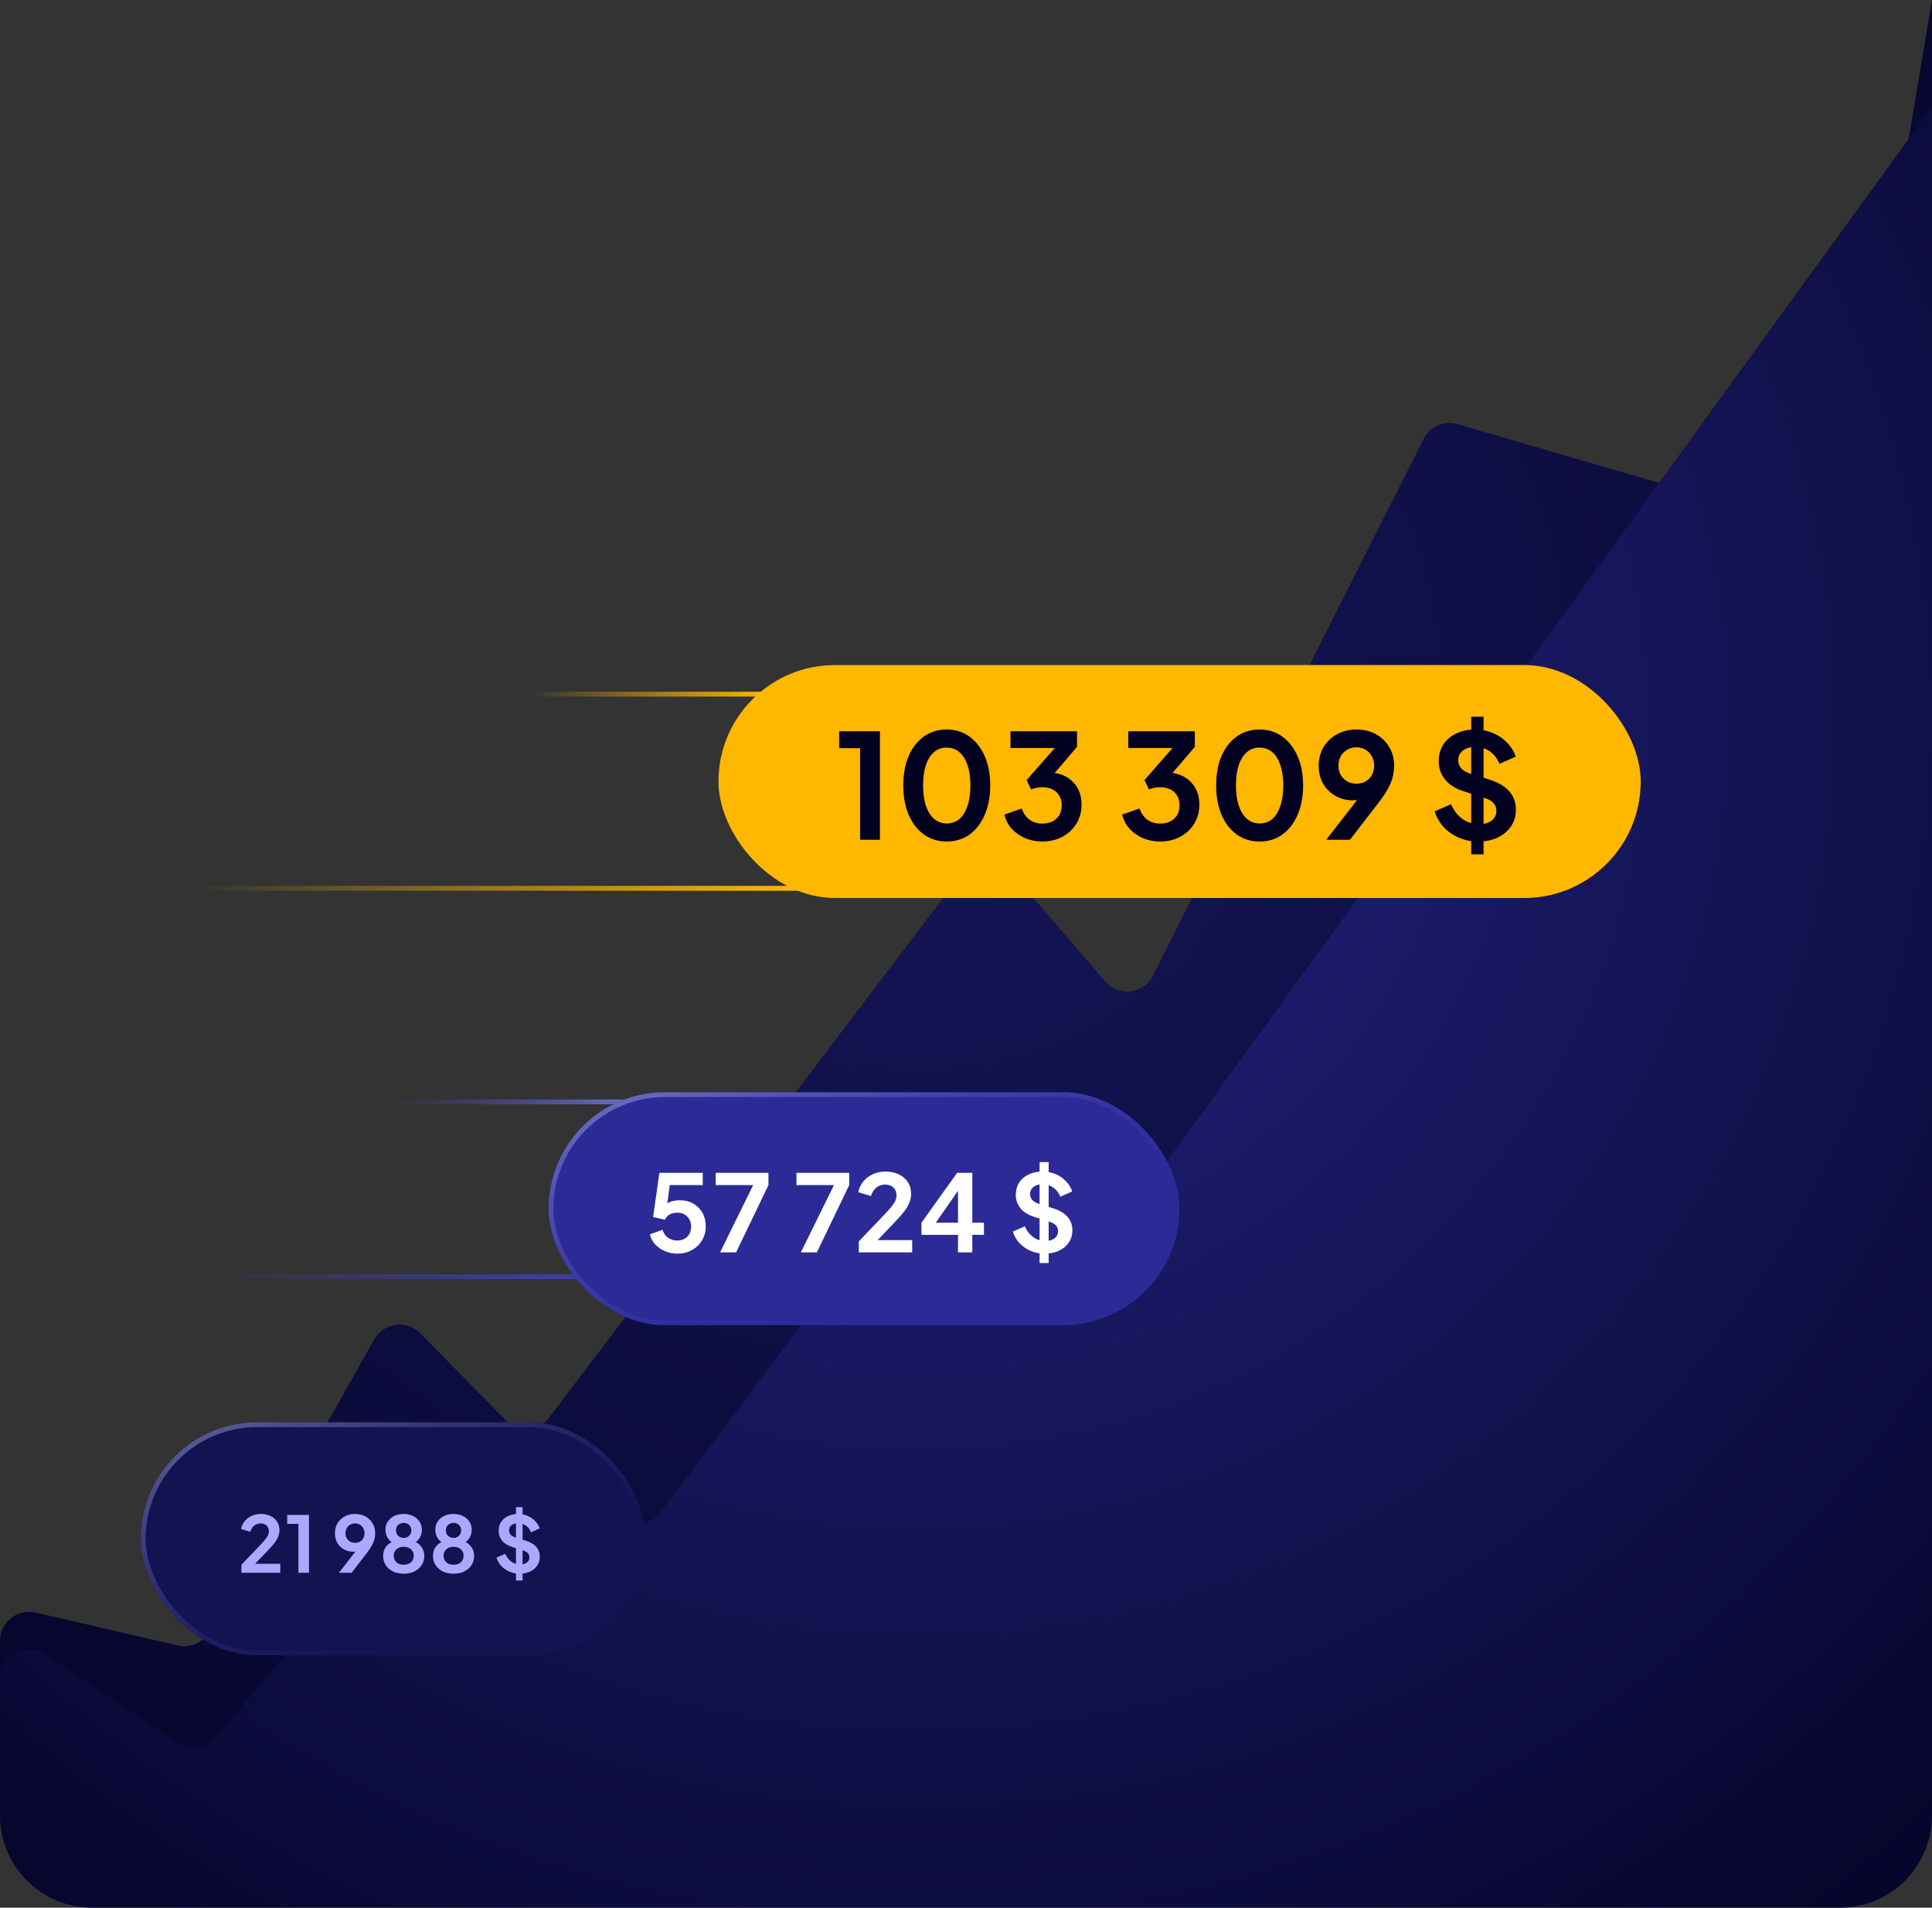 <svg width="398" height="393" viewBox="0 0 398 393" fill="none" xmlns="http://www.w3.org/2000/svg">
<rect x="0" y="0" width="398" height="393" fill="#333333" stroke="none"/>
<g clip-path="url(#clip0_4468_34165)">
<path d="M77.084 275.951L43.205 336.086C41.898 338.406 39.218 339.587 36.623 338.986L7.354 332.204C3.593 331.333 0 334.189 0 338.049V372C0 382.493 8.507 391 19 391H379C389.493 391 398 382.493 398 372V0L380.615 103.84C380.022 107.384 376.467 109.615 373.017 108.609L300.291 87.397C297.515 86.588 294.555 87.874 293.254 90.457L237.548 200.969C235.622 204.791 230.428 205.425 227.639 202.178L207.843 179.137C205.352 176.237 200.82 176.376 198.511 179.422L113.195 291.966C110.984 294.883 106.699 295.158 104.133 292.547L86.591 274.691C83.793 271.843 79.044 272.472 77.084 275.951Z" fill="#020120"/>
<path d="M77.084 275.951L43.205 336.086C41.898 338.406 39.218 339.587 36.623 338.986L7.354 332.204C3.593 331.333 0 334.189 0 338.049V372C0 382.493 8.507 391 19 391H379C389.493 391 398 382.493 398 372V0L380.615 103.84C380.022 107.384 376.467 109.615 373.017 108.609L300.291 87.397C297.515 86.588 294.555 87.874 293.254 90.457L237.548 200.969C235.622 204.791 230.428 205.425 227.639 202.178L207.843 179.137C205.352 176.237 200.82 176.376 198.511 179.422L113.195 291.966C110.984 294.883 106.699 295.158 104.133 292.547L86.591 274.691C83.793 271.843 79.044 272.472 77.084 275.951Z" fill="url(#paint0_radial_4468_34165)" fill-opacity="0.35"/>
<path d="M89.397 304.588L44.465 357.89C42.493 360.229 39.076 360.71 36.535 359.005L9.342 340.766C5.356 338.092 0 340.949 0 345.749V374C0 384.493 8.507 393 19 393H379C389.493 393 398 384.493 398 374V22L236.875 244.038C235.201 246.344 232.137 247.155 229.542 245.979L200.887 232.989C198.324 231.827 195.298 232.602 193.61 234.854L136.075 311.567C134.535 313.62 131.86 314.466 129.419 313.672L95.841 302.749C93.519 301.994 90.971 302.721 89.397 304.588Z" fill="#020120"/>
<path d="M89.397 304.588L44.465 357.89C42.493 360.229 39.076 360.71 36.535 359.005L9.342 340.766C5.356 338.092 0 340.949 0 345.749V374C0 384.493 8.507 393 19 393H379C389.493 393 398 384.493 398 374V22L236.875 244.038C235.201 246.344 232.137 247.155 229.542 245.979L200.887 232.989C198.324 231.827 195.298 232.602 193.61 234.854L136.075 311.567C134.535 313.62 131.86 314.466 129.419 313.672L95.841 302.749C93.519 301.994 90.971 302.721 89.397 304.588Z" fill="url(#paint1_radial_4468_34165)" fill-opacity="0.6"/>
<rect x="29" y="293" width="104" height="48" rx="24" fill="#020120"/>
<rect x="29" y="293" width="104" height="48" rx="24" fill="#3D3CCA" fill-opacity="0.3"/>
<rect x="29.5" y="293.5" width="103" height="47" rx="23.5" stroke="url(#paint2_linear_4468_34165)" stroke-opacity="0.49"/>
<path d="M49.736 324V322.352L52.968 318.976C53.608 318.304 54.099 317.771 54.44 317.376C54.792 316.971 55.037 316.624 55.176 316.336C55.315 316.048 55.384 315.755 55.384 315.456C55.384 314.955 55.224 314.56 54.904 314.272C54.595 313.984 54.195 313.84 53.704 313.84C53.192 313.84 52.749 313.989 52.376 314.288C52.003 314.576 51.731 315.003 51.56 315.568L49.656 314.976C49.784 314.347 50.045 313.803 50.44 313.344C50.835 312.875 51.315 312.517 51.88 312.272C52.456 312.016 53.064 311.888 53.704 311.888C54.472 311.888 55.144 312.027 55.72 312.304C56.307 312.581 56.76 312.971 57.08 313.472C57.411 313.973 57.576 314.56 57.576 315.232C57.576 315.659 57.496 316.08 57.336 316.496C57.176 316.912 56.936 317.339 56.616 317.776C56.296 318.203 55.88 318.683 55.368 319.216L52.568 322.16H57.736V324H49.736ZM61.475 324V313.936H59.171V312.08H63.651V324H61.475ZM69.828 324L73.876 318.784L74.244 319.168C74.084 319.285 73.929 319.381 73.78 319.456C73.63 319.531 73.47 319.584 73.3 319.616C73.129 319.648 72.948 319.664 72.756 319.664C72.03 319.664 71.385 319.499 70.82 319.168C70.254 318.837 69.806 318.389 69.476 317.824C69.156 317.248 68.996 316.597 68.996 315.872C68.996 315.104 69.172 314.421 69.524 313.824C69.886 313.227 70.377 312.757 70.996 312.416C71.625 312.064 72.34 311.888 73.14 311.888C73.95 311.888 74.665 312.059 75.284 312.4C75.902 312.741 76.388 313.211 76.74 313.808C77.102 314.395 77.284 315.072 77.284 315.84C77.284 316.224 77.241 316.608 77.156 316.992C77.07 317.376 76.916 317.787 76.692 318.224C76.478 318.651 76.169 319.136 75.764 319.68L72.436 324H69.828ZM73.14 317.84C73.513 317.84 73.844 317.76 74.132 317.6C74.43 317.429 74.665 317.195 74.836 316.896C75.006 316.587 75.092 316.24 75.092 315.856C75.092 315.451 75.001 315.099 74.82 314.8C74.649 314.501 74.42 314.267 74.132 314.096C73.844 313.925 73.513 313.84 73.14 313.84C72.777 313.84 72.446 313.925 72.148 314.096C71.849 314.267 71.609 314.501 71.428 314.8C71.257 315.099 71.172 315.451 71.172 315.856C71.172 316.24 71.257 316.587 71.428 316.896C71.609 317.195 71.849 317.429 72.148 317.6C72.446 317.76 72.777 317.84 73.14 317.84ZM83.165 324.192C82.301 324.192 81.549 324.032 80.909 323.712C80.279 323.381 79.789 322.939 79.437 322.384C79.095 321.829 78.925 321.221 78.925 320.56C78.925 319.781 79.133 319.125 79.549 318.592C79.965 318.048 80.567 317.648 81.357 317.392L81.229 317.92C80.663 317.739 80.215 317.387 79.885 316.864C79.565 316.341 79.405 315.765 79.405 315.136C79.405 314.507 79.565 313.947 79.885 313.456C80.205 312.965 80.647 312.581 81.213 312.304C81.778 312.027 82.429 311.888 83.165 311.888C83.89 311.888 84.53 312.027 85.085 312.304C85.65 312.581 86.093 312.965 86.413 313.456C86.743 313.947 86.909 314.507 86.909 315.136C86.909 315.776 86.743 316.357 86.413 316.88C86.093 317.392 85.65 317.744 85.085 317.936L84.973 317.376C85.762 317.653 86.365 318.064 86.781 318.608C87.197 319.141 87.405 319.797 87.405 320.576C87.405 321.237 87.229 321.845 86.877 322.4C86.535 322.944 86.045 323.381 85.405 323.712C84.775 324.032 84.029 324.192 83.165 324.192ZM83.165 322.352C83.581 322.352 83.943 322.277 84.253 322.128C84.562 321.968 84.802 321.749 84.973 321.472C85.143 321.184 85.229 320.859 85.229 320.496C85.229 320.123 85.143 319.803 84.973 319.536C84.802 319.259 84.562 319.045 84.253 318.896C83.943 318.736 83.581 318.656 83.165 318.656C82.749 318.656 82.386 318.736 82.077 318.896C81.778 319.045 81.543 319.259 81.373 319.536C81.202 319.803 81.117 320.123 81.117 320.496C81.117 320.859 81.202 321.184 81.373 321.472C81.543 321.749 81.778 321.968 82.077 322.128C82.386 322.277 82.749 322.352 83.165 322.352ZM83.165 316.816C83.474 316.816 83.746 316.747 83.981 316.608C84.215 316.469 84.397 316.288 84.525 316.064C84.663 315.829 84.733 315.563 84.733 315.264C84.733 314.965 84.663 314.704 84.525 314.48C84.397 314.245 84.215 314.064 83.981 313.936C83.746 313.797 83.474 313.728 83.165 313.728C82.855 313.728 82.578 313.797 82.333 313.936C82.098 314.064 81.911 314.245 81.773 314.48C81.645 314.704 81.581 314.965 81.581 315.264C81.581 315.563 81.645 315.829 81.773 316.064C81.911 316.288 82.098 316.469 82.333 316.608C82.578 316.747 82.855 316.816 83.165 316.816ZM93.434 324.192C92.57 324.192 91.818 324.032 91.178 323.712C90.549 323.381 90.058 322.939 89.706 322.384C89.365 321.829 89.194 321.221 89.194 320.56C89.194 319.781 89.402 319.125 89.818 318.592C90.234 318.048 90.837 317.648 91.626 317.392L91.498 317.92C90.933 317.739 90.485 317.387 90.154 316.864C89.834 316.341 89.674 315.765 89.674 315.136C89.674 314.507 89.834 313.947 90.154 313.456C90.474 312.965 90.917 312.581 91.482 312.304C92.047 312.027 92.698 311.888 93.434 311.888C94.159 311.888 94.799 312.027 95.354 312.304C95.919 312.581 96.362 312.965 96.682 313.456C97.013 313.947 97.178 314.507 97.178 315.136C97.178 315.776 97.013 316.357 96.682 316.88C96.362 317.392 95.919 317.744 95.354 317.936L95.242 317.376C96.031 317.653 96.634 318.064 97.05 318.608C97.466 319.141 97.674 319.797 97.674 320.576C97.674 321.237 97.498 321.845 97.146 322.4C96.805 322.944 96.314 323.381 95.674 323.712C95.045 324.032 94.298 324.192 93.434 324.192ZM93.434 322.352C93.85 322.352 94.213 322.277 94.522 322.128C94.832 321.968 95.072 321.749 95.242 321.472C95.413 321.184 95.498 320.859 95.498 320.496C95.498 320.123 95.413 319.803 95.242 319.536C95.072 319.259 94.832 319.045 94.522 318.896C94.213 318.736 93.85 318.656 93.434 318.656C93.018 318.656 92.656 318.736 92.346 318.896C92.047 319.045 91.813 319.259 91.642 319.536C91.472 319.803 91.386 320.123 91.386 320.496C91.386 320.859 91.472 321.184 91.642 321.472C91.813 321.749 92.047 321.968 92.346 322.128C92.656 322.277 93.018 322.352 93.434 322.352ZM93.434 316.816C93.743 316.816 94.016 316.747 94.25 316.608C94.485 316.469 94.666 316.288 94.794 316.064C94.933 315.829 95.002 315.563 95.002 315.264C95.002 314.965 94.933 314.704 94.794 314.48C94.666 314.245 94.485 314.064 94.25 313.936C94.016 313.797 93.743 313.728 93.434 313.728C93.125 313.728 92.847 313.797 92.602 313.936C92.368 314.064 92.181 314.245 92.042 314.48C91.914 314.704 91.85 314.965 91.85 315.264C91.85 315.563 91.914 315.829 92.042 316.064C92.181 316.288 92.368 316.469 92.602 316.608C92.847 316.747 93.125 316.816 93.434 316.816ZM107.059 324.192C106.302 324.192 105.598 324.053 104.947 323.776C104.307 323.499 103.753 323.115 103.283 322.624C102.825 322.123 102.489 321.541 102.275 320.88L104.083 320.096C104.371 320.779 104.787 321.317 105.331 321.712C105.875 322.096 106.489 322.288 107.171 322.288C107.555 322.288 107.886 322.229 108.163 322.112C108.451 321.984 108.67 321.813 108.819 321.6C108.979 321.387 109.059 321.131 109.059 320.832C109.059 320.48 108.953 320.192 108.739 319.968C108.537 319.733 108.227 319.552 107.811 319.424L105.523 318.688C104.595 318.4 103.897 317.968 103.427 317.392C102.958 316.816 102.723 316.139 102.723 315.36C102.723 314.677 102.889 314.075 103.219 313.552C103.561 313.029 104.03 312.624 104.627 312.336C105.235 312.037 105.929 311.888 106.707 311.888C107.422 311.888 108.078 312.016 108.675 312.272C109.273 312.517 109.785 312.864 110.211 313.312C110.649 313.749 110.974 314.267 111.187 314.864L109.395 315.664C109.161 315.067 108.809 314.608 108.339 314.288C107.87 313.957 107.326 313.792 106.707 313.792C106.345 313.792 106.025 313.856 105.747 313.984C105.47 314.101 105.251 314.272 105.091 314.496C104.942 314.709 104.867 314.965 104.867 315.264C104.867 315.595 104.974 315.888 105.187 316.144C105.401 316.389 105.726 316.581 106.163 316.72L108.355 317.408C109.305 317.717 110.014 318.144 110.483 318.688C110.963 319.232 111.203 319.904 111.203 320.704C111.203 321.387 111.027 321.989 110.675 322.512C110.323 323.035 109.838 323.445 109.219 323.744C108.601 324.043 107.881 324.192 107.059 324.192ZM106.291 325.6V310.48H107.651V325.6H106.291Z" fill="#AAA9FF"/>
<path d="M120 263L45 263" stroke="url(#paint3_linear_4468_34165)"/>
<path d="M130 227L80 227" stroke="url(#paint4_linear_4468_34165)"/>
<rect x="113" y="225" width="130" height="48" rx="24" fill="#020120"/>
<rect x="113" y="225" width="130" height="48" rx="24" fill="#3D3CCA" fill-opacity="0.7"/>
<rect x="113.5" y="225.5" width="129" height="47" rx="23.5" stroke="url(#paint5_linear_4468_34165)" stroke-opacity="0.49"/>
<path d="M139.534 258.264C138.669 258.264 137.84 258.103 137.048 257.78C136.271 257.457 135.596 257.003 135.024 256.416C134.467 255.815 134.085 255.103 133.88 254.282L136.476 253.358C136.725 254.106 137.129 254.663 137.686 255.03C138.243 255.382 138.859 255.558 139.534 255.558C140.091 255.558 140.583 255.441 141.008 255.206C141.448 254.957 141.785 254.619 142.02 254.194C142.255 253.754 142.372 253.248 142.372 252.676C142.372 252.104 142.247 251.605 141.998 251.18C141.763 250.755 141.433 250.425 141.008 250.19C140.583 249.941 140.091 249.816 139.534 249.816C138.962 249.816 138.441 249.941 137.972 250.19C137.517 250.439 137.187 250.799 136.982 251.268L134.54 250.718L135.838 241.61H144.77V244.14H137.026L138.148 242.842L137.224 249.706L136.366 249.002C136.777 248.401 137.275 247.961 137.862 247.682C138.463 247.403 139.189 247.264 140.04 247.264C141.125 247.264 142.064 247.499 142.856 247.968C143.663 248.437 144.286 249.075 144.726 249.882C145.166 250.689 145.386 251.62 145.386 252.676C145.386 253.732 145.129 254.685 144.616 255.536C144.103 256.387 143.406 257.054 142.526 257.538C141.646 258.022 140.649 258.264 139.534 258.264ZM148.339 258L155.159 244.14H147.437V241.61H158.305V244.14L151.639 258H148.339ZM164.978 258L171.798 244.14H164.076V241.61H174.944V244.14L168.278 258H164.978ZM176.915 258V255.734L181.359 251.092C182.239 250.168 182.914 249.435 183.383 248.892C183.867 248.335 184.205 247.858 184.395 247.462C184.586 247.066 184.681 246.663 184.681 246.252C184.681 245.563 184.461 245.02 184.021 244.624C183.596 244.228 183.046 244.03 182.371 244.03C181.667 244.03 181.059 244.235 180.545 244.646C180.032 245.042 179.658 245.629 179.423 246.406L176.805 245.592C176.981 244.727 177.341 243.979 177.883 243.348C178.426 242.703 179.086 242.211 179.863 241.874C180.655 241.522 181.491 241.346 182.371 241.346C183.427 241.346 184.351 241.537 185.143 241.918C185.95 242.299 186.573 242.835 187.013 243.524C187.468 244.213 187.695 245.02 187.695 245.944C187.695 246.531 187.585 247.11 187.365 247.682C187.145 248.254 186.815 248.841 186.375 249.442C185.935 250.029 185.363 250.689 184.659 251.422L180.809 255.47H187.915V258H176.915ZM197.352 258V254.392H189.828V251.884L197.176 241.61H200.3V251.884H202.698V254.392H200.3V258H197.352ZM192.028 252.962L191.5 251.884H197.352V243.964L198.122 244.206L192.028 252.962ZM215.216 258.264C214.175 258.264 213.207 258.073 212.312 257.692C211.432 257.311 210.67 256.783 210.024 256.108C209.394 255.419 208.932 254.619 208.638 253.71L211.124 252.632C211.52 253.571 212.092 254.311 212.84 254.854C213.588 255.382 214.432 255.646 215.37 255.646C215.898 255.646 216.353 255.565 216.734 255.404C217.13 255.228 217.431 254.993 217.636 254.7C217.856 254.407 217.966 254.055 217.966 253.644C217.966 253.16 217.82 252.764 217.526 252.456C217.248 252.133 216.822 251.884 216.25 251.708L213.104 250.696C211.828 250.3 210.868 249.706 210.222 248.914C209.577 248.122 209.254 247.191 209.254 246.12C209.254 245.181 209.482 244.353 209.936 243.634C210.406 242.915 211.051 242.358 211.872 241.962C212.708 241.551 213.662 241.346 214.732 241.346C215.715 241.346 216.617 241.522 217.438 241.874C218.26 242.211 218.964 242.688 219.55 243.304C220.152 243.905 220.599 244.617 220.892 245.438L218.428 246.538C218.106 245.717 217.622 245.086 216.976 244.646C216.331 244.191 215.583 243.964 214.732 243.964C214.234 243.964 213.794 244.052 213.412 244.228C213.031 244.389 212.73 244.624 212.51 244.932C212.305 245.225 212.202 245.577 212.202 245.988C212.202 246.443 212.349 246.846 212.642 247.198C212.936 247.535 213.383 247.799 213.984 247.99L216.998 248.936C218.304 249.361 219.279 249.948 219.924 250.696C220.584 251.444 220.914 252.368 220.914 253.468C220.914 254.407 220.672 255.235 220.188 255.954C219.704 256.673 219.037 257.237 218.186 257.648C217.336 258.059 216.346 258.264 215.216 258.264ZM214.16 260.2V239.41H216.03V260.2H214.16Z" fill="white"/>
<rect x="148" y="137" width="190" height="48" rx="24" fill="#020120"/>
<rect x="148" y="137" width="190" height="48" rx="24" fill="#FFB700"/>
<path d="M177.19 173V154.13H172.87V150.65H181.27V173H177.19ZM195.02 173.36C193.24 173.36 191.68 172.88 190.34 171.92C189 170.96 187.95 169.61 187.19 167.87C186.45 166.13 186.08 164.11 186.08 161.81C186.08 159.49 186.45 157.47 187.19 155.75C187.93 154.03 188.97 152.69 190.31 151.73C191.65 150.77 193.21 150.29 194.99 150.29C196.81 150.29 198.38 150.77 199.7 151.73C201.04 152.69 202.09 154.04 202.85 155.78C203.61 157.5 203.99 159.51 203.99 161.81C203.99 164.11 203.61 166.13 202.85 167.87C202.11 169.59 201.07 170.94 199.73 171.92C198.39 172.88 196.82 173.36 195.02 173.36ZM195.05 169.64C196.07 169.64 196.94 169.33 197.66 168.71C198.38 168.07 198.93 167.17 199.31 166.01C199.71 164.83 199.91 163.43 199.91 161.81C199.91 160.19 199.71 158.8 199.31 157.64C198.93 156.46 198.37 155.56 197.63 154.94C196.91 154.32 196.03 154.01 194.99 154.01C193.99 154.01 193.13 154.32 192.41 154.94C191.69 155.56 191.13 156.46 190.73 157.64C190.35 158.8 190.16 160.19 190.16 161.81C190.16 163.41 190.35 164.8 190.73 165.98C191.13 167.14 191.69 168.04 192.41 168.68C193.15 169.32 194.03 169.64 195.05 169.64ZM214.73 173.36C213.51 173.36 212.35 173.14 211.25 172.7C210.17 172.24 209.24 171.6 208.46 170.78C207.7 169.94 207.18 168.95 206.9 167.81L210.47 166.55C210.83 167.57 211.38 168.35 212.12 168.89C212.86 169.41 213.73 169.67 214.73 169.67C215.53 169.67 216.22 169.52 216.8 169.22C217.4 168.92 217.87 168.49 218.21 167.93C218.55 167.35 218.72 166.67 218.72 165.89C218.72 165.11 218.55 164.45 218.21 163.91C217.89 163.35 217.43 162.92 216.83 162.62C216.23 162.32 215.52 162.17 214.7 162.17C214.32 162.17 213.92 162.21 213.5 162.29C213.1 162.37 212.74 162.49 212.42 162.65L211.49 160.7L217.28 154.1H208.16V150.65H221.87V153.86L216.05 160.67L216.11 159.14C217.45 159.16 218.62 159.45 219.62 160.01C220.62 160.57 221.4 161.34 221.96 162.32C222.52 163.3 222.8 164.45 222.8 165.77C222.8 167.21 222.45 168.51 221.75 169.67C221.05 170.81 220.09 171.71 218.87 172.37C217.65 173.03 216.27 173.36 214.73 173.36ZM239.002 173.36C237.782 173.36 236.622 173.14 235.522 172.7C234.442 172.24 233.512 171.6 232.732 170.78C231.972 169.94 231.452 168.95 231.172 167.81L234.742 166.55C235.102 167.57 235.652 168.35 236.392 168.89C237.132 169.41 238.002 169.67 239.002 169.67C239.802 169.67 240.492 169.52 241.072 169.22C241.672 168.92 242.142 168.49 242.482 167.93C242.822 167.35 242.992 166.67 242.992 165.89C242.992 165.11 242.822 164.45 242.482 163.91C242.162 163.35 241.702 162.92 241.102 162.62C240.502 162.32 239.792 162.17 238.972 162.17C238.592 162.17 238.192 162.21 237.772 162.29C237.372 162.37 237.012 162.49 236.692 162.65L235.762 160.7L241.552 154.1H232.432V150.65H246.142V153.86L240.322 160.67L240.382 159.14C241.722 159.16 242.892 159.45 243.892 160.01C244.892 160.57 245.672 161.34 246.232 162.32C246.792 163.3 247.072 164.45 247.072 165.77C247.072 167.21 246.722 168.51 246.022 169.67C245.322 170.81 244.362 171.71 243.142 172.37C241.922 173.03 240.542 173.36 239.002 173.36ZM259.472 173.36C257.692 173.36 256.132 172.88 254.792 171.92C253.452 170.96 252.402 169.61 251.642 167.87C250.902 166.13 250.532 164.11 250.532 161.81C250.532 159.49 250.902 157.47 251.642 155.75C252.382 154.03 253.422 152.69 254.762 151.73C256.102 150.77 257.662 150.29 259.442 150.29C261.262 150.29 262.832 150.77 264.152 151.73C265.492 152.69 266.542 154.04 267.302 155.78C268.062 157.5 268.442 159.51 268.442 161.81C268.442 164.11 268.062 166.13 267.302 167.87C266.562 169.59 265.522 170.94 264.182 171.92C262.842 172.88 261.272 173.36 259.472 173.36ZM259.502 169.64C260.522 169.64 261.392 169.33 262.112 168.71C262.832 168.07 263.382 167.17 263.762 166.01C264.162 164.83 264.362 163.43 264.362 161.81C264.362 160.19 264.162 158.8 263.762 157.64C263.382 156.46 262.822 155.56 262.082 154.94C261.362 154.32 260.482 154.01 259.442 154.01C258.442 154.01 257.582 154.32 256.862 154.94C256.142 155.56 255.582 156.46 255.182 157.64C254.802 158.8 254.612 160.19 254.612 161.81C254.612 163.41 254.802 164.8 255.182 165.98C255.582 167.14 256.142 168.04 256.862 168.68C257.602 169.32 258.482 169.64 259.502 169.64ZM273.212 173L280.802 163.22L281.492 163.94C281.192 164.16 280.902 164.34 280.622 164.48C280.342 164.62 280.042 164.72 279.722 164.78C279.402 164.84 279.062 164.87 278.702 164.87C277.342 164.87 276.132 164.56 275.072 163.94C274.012 163.32 273.172 162.48 272.552 161.42C271.952 160.34 271.652 159.12 271.652 157.76C271.652 156.32 271.982 155.04 272.642 153.92C273.322 152.8 274.242 151.92 275.402 151.28C276.582 150.62 277.922 150.29 279.422 150.29C280.942 150.29 282.282 150.61 283.442 151.25C284.602 151.89 285.512 152.77 286.172 153.89C286.852 154.99 287.192 156.26 287.192 157.7C287.192 158.42 287.112 159.14 286.952 159.86C286.792 160.58 286.502 161.35 286.082 162.17C285.682 162.97 285.102 163.88 284.342 164.9L278.102 173H273.212ZM279.422 161.45C280.122 161.45 280.742 161.3 281.282 161C281.842 160.68 282.282 160.24 282.602 159.68C282.922 159.1 283.082 158.45 283.082 157.73C283.082 156.97 282.912 156.31 282.572 155.75C282.252 155.19 281.822 154.75 281.282 154.43C280.742 154.11 280.122 153.95 279.422 153.95C278.742 153.95 278.122 154.11 277.562 154.43C277.002 154.75 276.552 155.19 276.212 155.75C275.892 156.31 275.732 156.97 275.732 157.73C275.732 158.45 275.892 159.1 276.212 159.68C276.552 160.24 277.002 160.68 277.562 161C278.122 161.3 278.742 161.45 279.422 161.45ZM304.511 173.36C303.091 173.36 301.771 173.1 300.551 172.58C299.351 172.06 298.311 171.34 297.431 170.42C296.571 169.48 295.941 168.39 295.541 167.15L298.931 165.68C299.471 166.96 300.251 167.97 301.271 168.71C302.291 169.43 303.441 169.79 304.721 169.79C305.441 169.79 306.061 169.68 306.581 169.46C307.121 169.22 307.531 168.9 307.811 168.5C308.111 168.1 308.261 167.62 308.261 167.06C308.261 166.4 308.061 165.86 307.661 165.44C307.281 165 306.701 164.66 305.921 164.42L301.631 163.04C299.891 162.5 298.581 161.69 297.701 160.61C296.821 159.53 296.381 158.26 296.381 156.8C296.381 155.52 296.691 154.39 297.311 153.41C297.951 152.43 298.831 151.67 299.951 151.13C301.091 150.57 302.391 150.29 303.851 150.29C305.191 150.29 306.421 150.53 307.541 151.01C308.661 151.47 309.621 152.12 310.421 152.96C311.241 153.78 311.851 154.75 312.251 155.87L308.891 157.37C308.451 156.25 307.791 155.39 306.911 154.79C306.031 154.17 305.011 153.86 303.851 153.86C303.171 153.86 302.571 153.98 302.051 154.22C301.531 154.44 301.121 154.76 300.821 155.18C300.541 155.58 300.401 156.06 300.401 156.62C300.401 157.24 300.601 157.79 301.001 158.27C301.401 158.73 302.011 159.09 302.831 159.35L306.941 160.64C308.721 161.22 310.051 162.02 310.931 163.04C311.831 164.06 312.281 165.32 312.281 166.82C312.281 168.1 311.951 169.23 311.291 170.21C310.631 171.19 309.721 171.96 308.561 172.52C307.401 173.08 306.051 173.36 304.511 173.36ZM303.071 176V147.65H305.621V176H303.071Z" fill="#020120"/>
<path d="M172 183L42 183" stroke="url(#paint6_linear_4468_34165)"/>
<path d="M162 143L110 143" stroke="url(#paint7_linear_4468_34165)"/>
</g>
<defs>
<radialGradient id="paint0_radial_4468_34165" cx="0" cy="0" r="1" gradientUnits="userSpaceOnUse" gradientTransform="translate(189.5 145.5) rotate(76.773) scale(351.833 351.833)">
<stop stop-color="#3D3CCA"/>
<stop offset="1" stop-color="#3D3CCA" stop-opacity="0"/>
</radialGradient>
<radialGradient id="paint1_radial_4468_34165" cx="0" cy="0" r="1" gradientUnits="userSpaceOnUse" gradientTransform="translate(189.5 147.5) rotate(76.773) scale(351.833 351.833)">
<stop stop-color="#3D3CCA"/>
<stop offset="1" stop-color="#3D3CCA" stop-opacity="0"/>
</radialGradient>
<linearGradient id="paint2_linear_4468_34165" x1="22.371" y1="289.547" x2="67.559" y2="379.383" gradientUnits="userSpaceOnUse">
<stop stop-color="#E0E0FF"/>
<stop offset="0.714" stop-color="#3D3CCA" stop-opacity="0"/>
</linearGradient>
<linearGradient id="paint3_linear_4468_34165" x1="120" y1="263" x2="43.438" y2="263" gradientUnits="userSpaceOnUse">
<stop offset="0.073" stop-color="#3E3DA6"/>
<stop offset="1" stop-color="#3E3DA7" stop-opacity="0"/>
</linearGradient>
<linearGradient id="paint4_linear_4468_34165" x1="130" y1="227" x2="78.958" y2="227" gradientUnits="userSpaceOnUse">
<stop offset="0.073" stop-color="#6867BD"/>
<stop offset="1" stop-color="#3E3DA7" stop-opacity="0"/>
</linearGradient>
<linearGradient id="paint5_linear_4468_34165" x1="104.714" y1="221.547" x2="143.698" y2="318.426" gradientUnits="userSpaceOnUse">
<stop stop-color="#E0E0FF"/>
<stop offset="0.714" stop-color="#3D3CCA" stop-opacity="0"/>
</linearGradient>
<linearGradient id="paint6_linear_4468_34165" x1="172" y1="183" x2="39.292" y2="183" gradientUnits="userSpaceOnUse">
<stop offset="0.073" stop-color="#FFB700"/>
<stop offset="1" stop-color="#FFB700" stop-opacity="0"/>
</linearGradient>
<linearGradient id="paint7_linear_4468_34165" x1="162" y1="143" x2="108.917" y2="143" gradientUnits="userSpaceOnUse">
<stop offset="0.073" stop-color="#FFB700"/>
<stop offset="1" stop-color="#FFB700" stop-opacity="0"/>
</linearGradient>
<clipPath id="clip0_4468_34165">
<rect width="398" height="393" fill="white"/>
</clipPath>
</defs>
</svg>
